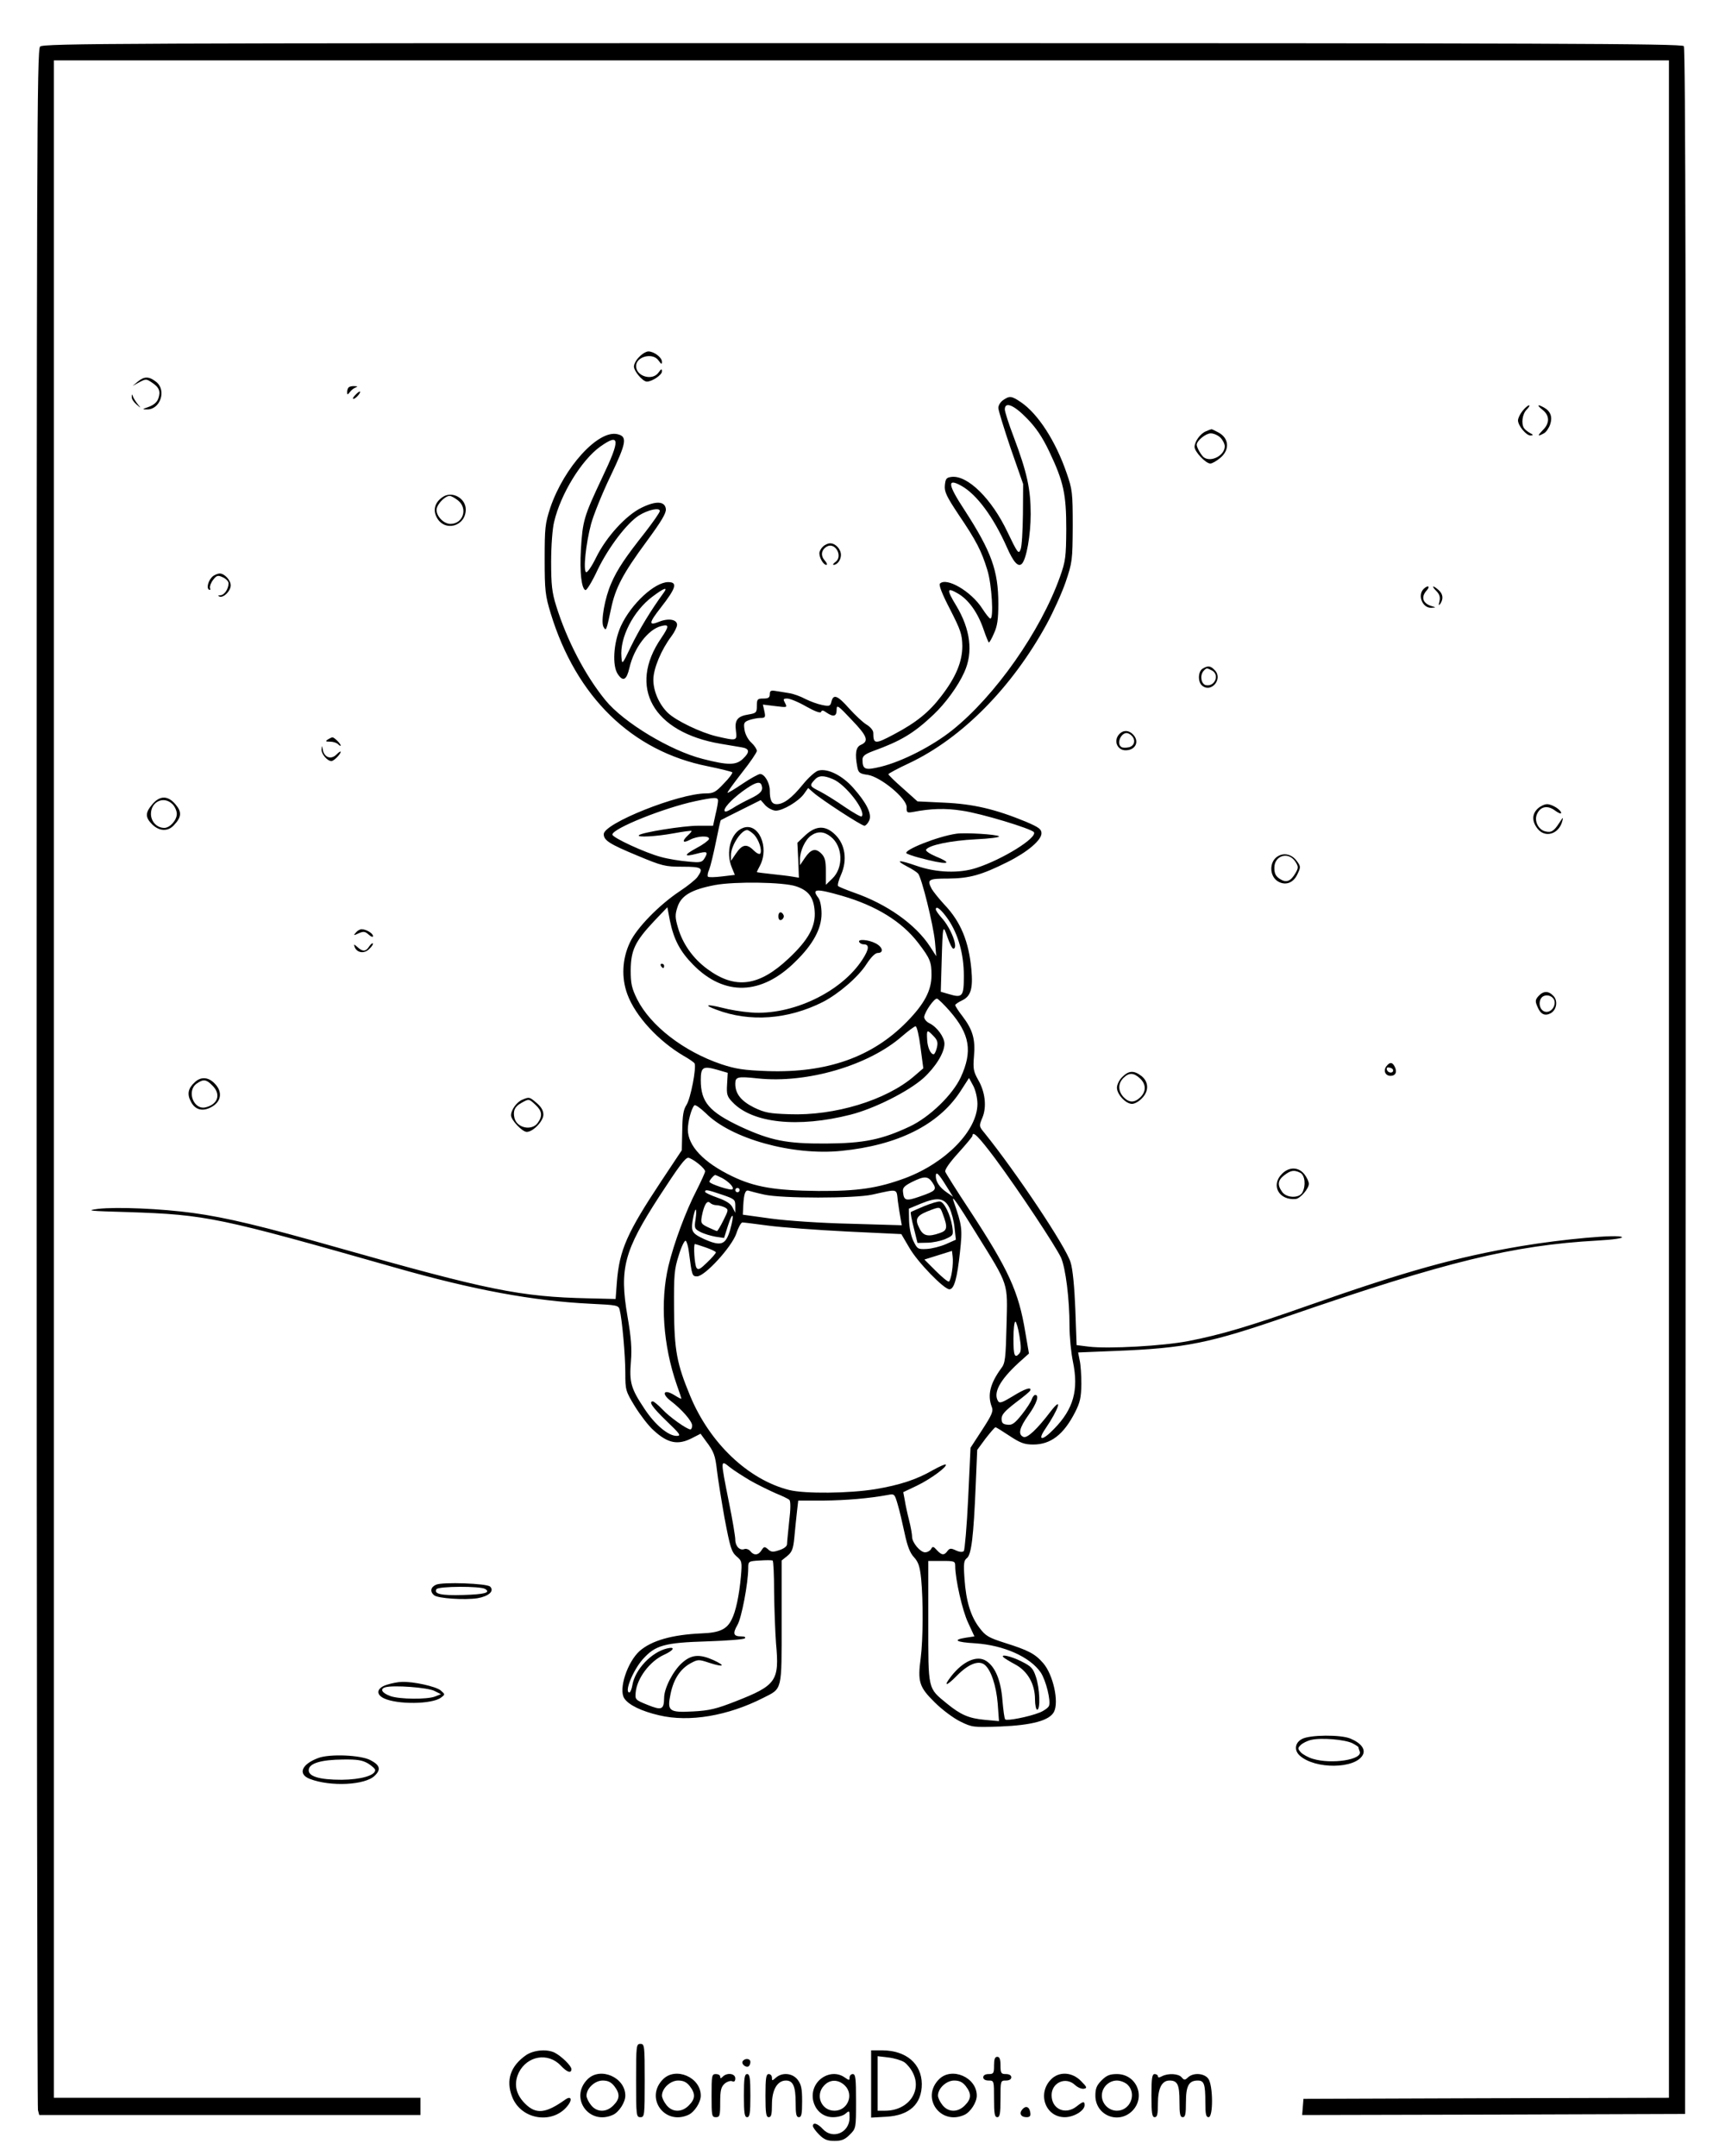 <?xml version="1.0" standalone="no"?>
<!DOCTYPE svg PUBLIC "-//W3C//DTD SVG 20010904//EN"
 "http://www.w3.org/TR/2001/REC-SVG-20010904/DTD/svg10.dtd">
<svg version="1.0" xmlns="http://www.w3.org/2000/svg"
 width="800pt" height="1000pt" viewBox="0 0 800 1000"
 preserveAspectRatio="xMidYMid meet">

<g transform="translate(0,1000) scale(0.1,-0.1)"
fill="#000000" stroke="none">
<path d="M186 9784 c-15 -14 -16 -462 -16 -4782 0 -2622 3 -4777 6 -4789 l6
-23 884 0 884 0 0 40 0 40 -850 0 -850 0 0 4725 0 4725 3745 0 3745 0 0 -4725
0 -4725 -847 -2 -848 -3 -3 -38 -3 -37 888 2 888 3 3 4789 c1 3532 -1 4792 -9
4802 -10 12 -628 14 -3810 14 -3439 0 -3799 -1 -3813 -16z"/>
<path d="M2965 8345 c-14 -13 -25 -33 -25 -45 0 -22 41 -70 60 -70 24 0 70 31
70 47 0 14 -3 13 -16 -5 -28 -40 -104 -18 -104 30 0 45 78 64 104 26 13 -18
16 -19 16 -6 0 20 -37 48 -63 48 -10 0 -29 -11 -42 -25z"/>
<path d="M639 8230 l-24 -20 31 17 c30 16 33 16 58 -1 34 -22 42 -41 30 -75
-6 -17 -22 -30 -44 -38 -31 -11 -32 -12 -9 -12 62 -2 93 89 43 128 -33 26 -55
26 -85 1z"/>
<path d="M1617 8203 c-4 -3 -7 -13 -7 -22 0 -13 2 -13 13 1 6 9 19 18 27 21
10 4 8 6 -6 6 -11 1 -24 -2 -27 -6z"/>
<path d="M1648 8168 c-10 -10 -14 -18 -9 -18 10 0 36 29 30 34 -2 1 -12 -6
-21 -16z"/>
<path d="M611 8159 c-1 -9 9 -24 22 -35 22 -19 22 -19 6 1 -9 11 -19 27 -22
35 -5 13 -6 13 -6 -1z"/>
<path d="M4652 8144 c-12 -8 -22 -24 -22 -36 0 -11 26 -95 57 -187 l58 -166
-1 -140 c-1 -77 -5 -151 -11 -164 -9 -23 -14 -16 -61 82 -73 154 -185 264
-259 255 -24 -3 -28 -8 -31 -39 -3 -30 8 -52 63 -135 82 -121 107 -169 134
-258 21 -67 30 -227 14 -225 -5 0 -21 21 -38 47 -51 79 -165 146 -196 115 -6
-6 10 -48 47 -119 49 -96 56 -116 57 -170 0 -73 -30 -145 -97 -232 -57 -75
-116 -123 -220 -178 -88 -47 -96 -46 -96 7 0 11 -13 27 -31 38 -17 10 -53 44
-81 75 -54 61 -73 68 -82 32 -5 -21 -9 -23 -43 -16 -21 4 -56 17 -78 28 -22
12 -55 24 -75 27 -19 3 -47 8 -62 10 -23 4 -28 1 -28 -15 0 -16 -7 -20 -30
-20 -27 0 -30 -3 -30 -34 0 -31 -3 -34 -39 -40 -51 -8 -65 -26 -58 -76 6 -47
4 -47 -91 -25 -71 17 -185 71 -224 108 -40 38 -68 100 -68 154 0 52 37 140 84
202 14 19 26 43 26 53 0 25 -40 32 -84 14 -49 -20 -47 -5 8 65 71 91 80 119
35 119 -63 0 -173 -102 -220 -205 -34 -76 -41 -184 -13 -223 24 -35 40 -26 53
30 21 93 87 179 147 194 38 10 38 0 1 -55 -157 -228 -39 -438 276 -491 34 -6
77 -13 95 -16 39 -6 41 -22 7 -54 -32 -30 -69 -30 -186 0 -150 38 -367 169
-451 272 -94 115 -179 278 -229 439 -19 61 -23 96 -23 204 0 72 6 155 14 185
30 128 126 285 213 348 93 66 95 35 9 -145 -84 -178 -90 -198 -98 -333 -6
-105 3 -181 21 -187 6 -2 32 41 57 95 51 105 136 216 191 251 43 27 97 38 97
21 0 -7 -31 -51 -68 -99 -91 -115 -129 -171 -157 -236 -30 -67 -50 -179 -36
-203 12 -21 13 -18 35 85 20 97 56 164 165 312 69 94 91 131 89 150 -4 37 -46
39 -113 6 -72 -35 -163 -135 -210 -230 -20 -41 -41 -72 -47 -69 -14 9 -1 132
23 223 11 41 51 141 90 222 75 157 79 184 33 195 -89 22 -248 -153 -312 -341
-24 -74 -26 -92 -26 -240 0 -145 3 -168 28 -250 118 -387 376 -639 728 -709
59 -12 110 -25 114 -28 3 -3 -14 -27 -39 -52 -37 -40 -49 -46 -83 -46 -126 0
-474 -139 -474 -189 0 -29 27 -46 157 -100 115 -48 128 -51 208 -51 91 0 99
-6 70 -47 -8 -12 -45 -42 -83 -67 -96 -64 -199 -170 -230 -236 -37 -77 -41
-166 -12 -243 37 -100 143 -215 260 -284 25 -14 48 -30 51 -35 10 -16 -18
-165 -38 -194 -14 -22 -18 -49 -19 -119 l-2 -90 -95 -143 c-159 -240 -194
-319 -206 -467 l-6 -80 -125 3 c-317 7 -465 37 -1170 237 -341 97 -511 138
-665 159 -146 20 -353 29 -440 19 -61 -8 -42 -10 140 -15 363 -12 418 -24
1240 -258 361 -103 637 -154 902 -167 126 -6 132 -7 137 -29 11 -43 26 -209
26 -291 0 -80 1 -85 45 -157 25 -40 63 -90 86 -110 66 -61 113 -70 179 -36
l39 20 24 -33 c38 -50 44 -67 52 -137 4 -36 20 -135 35 -220 26 -137 32 -157
55 -178 26 -22 27 -25 21 -95 -8 -88 -24 -163 -43 -199 -22 -45 -56 -61 -139
-64 -137 -6 -232 -33 -288 -82 -57 -52 -98 -177 -71 -219 20 -31 80 -60 162
-79 139 -33 318 -3 483 81 89 45 85 29 85 352 l0 285 26 21 c22 18 28 33 33
87 3 36 9 89 12 118 l6 52 117 0 c105 1 211 10 298 26 31 6 32 5 46 -43 8 -26
22 -86 32 -133 13 -61 25 -93 44 -113 20 -22 27 -42 33 -100 10 -103 9 -280
-2 -367 -15 -111 -7 -135 65 -206 34 -34 88 -74 119 -89 55 -27 60 -27 184
-23 149 6 229 28 250 68 24 47 -4 173 -50 226 -38 44 -70 60 -178 94 -75 24
-89 32 -117 69 -41 53 -63 124 -70 229 -5 71 -3 84 11 95 21 16 31 99 41 337
l7 165 39 53 c22 28 42 52 46 52 3 0 32 -18 65 -40 50 -33 69 -40 110 -40 81
0 141 46 194 150 23 45 28 68 29 130 0 41 -3 91 -8 111 l-7 36 172 7 c327 13
436 35 806 163 731 252 1038 327 1430 349 74 4 119 11 114 16 -14 14 -274 -9
-469 -42 -296 -50 -533 -116 -982 -274 -275 -97 -409 -137 -559 -166 -117 -23
-372 -37 -463 -26 l-56 7 -6 167 c-4 101 -12 187 -22 217 -20 70 -253 419
-400 601 -25 30 -25 32 -9 70 21 50 13 120 -20 176 -21 38 -24 51 -19 109 7
79 -6 123 -53 185 -19 24 -34 48 -34 52 0 4 15 14 32 22 40 19 51 54 43 143
-12 130 -49 221 -125 301 -26 28 -52 61 -59 73 -23 44 -16 48 77 48 98 1 153
16 275 77 92 46 157 101 157 133 0 19 -12 28 -73 54 -141 58 -243 82 -377 88
l-125 6 -67 60 c-38 33 -68 63 -68 66 0 3 44 27 98 52 244 116 475 350 636
644 30 55 70 143 88 195 31 92 32 100 33 260 0 155 -2 170 -28 245 -51 149
-133 276 -213 330 -43 29 -52 30 -82 9z m111 -85 c42 -43 71 -86 103 -153 67
-141 79 -198 79 -361 -1 -128 -3 -147 -29 -220 -90 -253 -301 -553 -500 -712
-93 -74 -230 -144 -330 -169 -74 -18 -86 -14 -86 33 0 16 11 25 48 39 130 47
190 83 281 169 55 52 114 132 143 197 42 92 29 199 -38 310 -45 74 -43 85 7
56 50 -28 94 -89 121 -169 11 -32 22 -59 24 -59 3 0 14 19 24 43 15 32 20 65
20 136 0 154 -32 242 -156 434 -79 120 -83 151 -16 114 72 -40 149 -145 211
-284 31 -71 53 -95 70 -78 21 21 41 132 41 231 0 116 -17 193 -79 358 -23 60
-41 117 -41 127 0 38 42 21 103 -42z m-1687 -811 c-57 -78 -112 -169 -149
-245 -42 -87 -42 -88 -45 -50 -8 90 55 213 143 279 57 43 75 48 51 16z m663
-525 c41 -23 66 -32 69 -25 3 9 10 8 25 -3 32 -22 47 -18 47 12 0 26 5 23 70
-46 73 -76 81 -99 42 -116 -23 -10 -28 -41 -16 -103 5 -26 11 -31 49 -36 60
-10 180 -109 180 -150 -1 -25 1 -27 30 -22 82 16 150 18 226 6 87 -12 324 -84
334 -100 16 -26 -145 -126 -265 -165 -80 -27 -187 -23 -279 9 -83 29 -103 28
-44 -3 22 -11 45 -26 51 -33 17 -21 70 -236 78 -315 l6 -68 -29 45 c-67 103
-200 197 -353 250 -36 13 -68 26 -73 30 -4 3 2 28 14 54 29 67 19 138 -26 183
-46 46 -90 45 -140 -1 l-37 -35 4 -81 3 -81 -30 5 c-16 3 -60 8 -97 12 -38 4
-68 8 -68 9 0 2 7 16 15 31 44 86 -8 201 -79 174 -57 -21 -82 -112 -52 -184
l14 -34 -59 -7 c-33 -4 -63 -5 -66 -1 -3 3 -1 18 6 33 6 15 20 73 31 127 11
55 21 101 23 102 1 1 43 22 93 47 l92 46 22 -25 c13 -13 35 -24 48 -24 33 0
105 43 130 77 l20 28 24 -21 c36 -32 223 -154 237 -154 6 0 16 11 22 24 14 30
-12 82 -75 153 -51 57 -118 90 -160 79 -14 -3 -47 -33 -73 -65 -51 -63 -89
-91 -121 -91 -23 0 -32 18 -32 64 0 35 -24 76 -45 76 -7 0 -44 -20 -81 -45
-37 -25 -68 -44 -70 -42 -2 2 28 43 66 92 39 49 70 95 70 102 0 8 -11 25 -25
38 -15 13 -29 39 -32 59 -5 32 -3 37 21 46 15 5 39 10 52 10 23 0 25 3 19 31
l-7 31 57 -7 c56 -7 57 -7 46 14 -10 18 -9 21 10 21 12 0 52 -16 88 -37z m124
-337 c59 -24 156 -150 133 -173 -3 -3 -38 17 -78 44 -40 28 -92 60 -115 72
-48 24 -50 27 -26 53 19 22 42 23 86 4z m-331 -28 c9 -24 -4 -39 -52 -62 -27
-13 -65 -33 -84 -46 -27 -16 -36 -18 -36 -8 0 17 50 66 104 102 43 29 62 32
68 14z m-202 -72 c0 -8 -5 -37 -12 -65 l-11 -51 -71 0 c-67 0 -261 -31 -273
-44 -11 -11 80 -6 162 9 43 8 81 13 82 11 2 -1 -6 -11 -17 -21 -29 -27 -24
-38 10 -20 36 19 93 20 88 3 -3 -7 -28 -26 -57 -41 -61 -33 -61 -43 -1 -27 49
13 56 10 38 -20 -12 -20 -19 -22 -78 -16 -36 3 -92 12 -124 21 -73 19 -226 90
-226 104 0 28 239 124 385 155 90 19 105 19 105 2z m168 -158 c22 -25 37 -71
28 -87 -4 -5 -17 1 -31 15 -32 32 -53 28 -82 -15 l-23 -34 0 27 c0 43 47 116
75 116 6 0 21 -10 33 -22z m355 -9 c56 -44 60 -143 7 -194 l-30 -29 0 62 c0
49 -4 66 -21 83 -27 27 -48 21 -76 -20 l-23 -34 0 27 c0 39 24 91 51 110 31
22 61 20 92 -5z m-161 -230 c57 -19 81 -50 86 -113 6 -72 -28 -135 -121 -222
-137 -129 -247 -144 -376 -49 -67 49 -115 117 -137 193 -13 45 -14 59 -2 95
17 53 64 81 174 102 92 17 317 14 376 -6z m213 -44 c159 -46 278 -120 353
-218 56 -73 62 -89 62 -150 0 -71 -33 -133 -113 -215 -161 -165 -371 -239
-647 -230 -112 4 -148 10 -215 32 -174 59 -328 178 -390 301 -25 51 -30 71
-30 135 1 92 19 132 107 226 l63 66 12 -63 c18 -87 47 -142 107 -203 145 -148
318 -143 476 15 81 79 120 152 120 221 0 32 -6 62 -15 74 -32 42 -12 44 110 9z
m492 -109 c47 -69 73 -161 73 -262 0 -96 -6 -104 -69 -85 l-38 11 4 137 c5
176 6 178 27 116 10 -29 22 -53 27 -53 26 0 -11 97 -55 144 -14 16 -26 33 -26
38 0 20 25 0 57 -46z m8 -426 c93 -107 106 -186 51 -306 -38 -82 -144 -185
-237 -229 -130 -61 -213 -78 -389 -79 -183 -1 -256 14 -395 78 -146 69 -185
114 -185 216 0 61 10 67 77 48 l48 -14 -3 -53 c-3 -47 0 -57 25 -83 93 -98
304 -120 548 -58 110 28 267 107 337 169 57 52 98 118 98 160 0 30 -34 77 -68
94 -15 7 -26 20 -26 30 3 25 47 88 60 85 6 -2 33 -28 59 -58z m-136 -167 l13
-98 -43 -37 c-129 -111 -368 -184 -579 -176 -91 3 -113 7 -163 31 -60 30 -87
64 -87 110 0 33 11 35 105 25 227 -24 515 60 670 197 28 24 55 44 61 45 6 0
16 -42 23 -97z m76 -2 c-4 -17 -11 -31 -15 -31 -14 0 -28 31 -30 65 -3 49 -1
51 26 23 21 -21 25 -31 19 -57z m188 -261 c0 -123 -146 -273 -334 -344 -127
-47 -220 -61 -404 -60 -201 2 -295 18 -399 68 -133 64 -206 141 -206 217 0 36
16 97 30 112 4 5 28 -12 53 -36 118 -119 403 -198 629 -175 260 26 448 119
550 273 l42 65 20 -37 c11 -21 19 -58 19 -83z m81 -252 c114 -154 283 -410
307 -462 21 -49 39 -189 39 -317 0 -48 7 -122 16 -165 27 -131 3 -219 -88
-312 -54 -56 -79 -56 -40 1 62 91 83 156 25 81 -63 -83 -108 -125 -126 -119
-27 11 -20 42 23 102 38 53 51 93 31 93 -5 0 -12 -9 -16 -20 -3 -11 -24 -43
-46 -71 -33 -41 -45 -50 -67 -47 -21 2 -27 8 -27 28 0 19 16 36 65 74 36 27
67 52 68 57 7 18 -25 8 -81 -27 -48 -29 -61 -34 -68 -23 -24 38 7 97 95 178
l48 43 -17 99 c-31 189 -77 289 -259 567 -59 89 -109 169 -112 177 -4 9 20 43
60 87 36 40 66 76 66 80 0 25 29 -4 104 -104z m-1377 -24 c18 -14 33 -30 33
-37 0 -6 -18 -45 -39 -87 -50 -96 -106 -247 -131 -352 -39 -164 -25 -368 39
-552 12 -33 21 -61 21 -63 0 -3 -15 5 -34 17 -48 29 -60 6 -15 -28 52 -40 99
-94 99 -114 0 -10 -4 -18 -8 -18 -16 0 -98 58 -131 94 -19 20 -39 36 -43 36
-22 0 -1 -29 63 -91 64 -61 69 -69 47 -69 -39 0 -101 52 -150 127 -62 93 -70
122 -62 218 5 60 1 112 -16 210 -38 222 -16 303 147 555 93 143 121 180 135
180 6 0 26 -11 45 -26z m1151 -104 l32 -51 -30 21 c-33 23 -50 49 -50 75 0 24
13 12 48 -45z m-1039 36 c31 -17 57 -44 48 -52 -7 -8 -107 25 -107 35 0 7 21
31 27 31 2 0 16 -6 32 -14z m976 -22 c21 -32 15 -38 -60 -64 -63 -22 -73 -19
-77 20 -3 21 5 29 42 48 57 28 74 28 95 -4z m-895 -34 c0 -5 -4 -10 -10 -10
-5 0 -10 5 -10 10 0 6 5 10 10 10 6 0 10 -4 10 -10z m-82 -21 c59 -20 62 -23
62 -52 l0 -32 -13 25 c-8 17 -30 31 -70 45 -31 11 -57 23 -57 27 0 12 10 10
78 -13z m197 0 c80 -18 418 -18 500 0 123 27 112 30 119 -31 4 -29 10 -66 13
-82 l5 -29 -238 7 c-137 3 -295 14 -369 24 l-130 18 2 43 c3 56 10 74 26 68 7
-2 39 -11 72 -18z m858 -61 c10 -21 21 -62 24 -93 l6 -55 -47 -21 c-26 -11
-66 -21 -89 -22 -40 -2 -43 0 -61 37 -11 22 -19 62 -20 94 l-1 56 55 23 c78
32 110 27 133 -19z m124 -118 c154 -248 146 -225 141 -427 -4 -154 -6 -176
-25 -200 -51 -70 -64 -123 -44 -177 9 -21 2 -37 -44 -108 l-54 -83 -11 -235
c-6 -129 -16 -239 -20 -244 -6 -6 -20 -5 -37 3 -23 11 -29 10 -39 -3 -15 -21
-27 -20 -49 4 -16 18 -20 19 -27 5 -5 -8 -17 -15 -28 -15 -22 0 -60 45 -60 72
0 11 -6 46 -14 77 -8 31 -17 73 -20 93 l-7 37 63 30 c63 30 143 89 134 98 -3
3 -29 -9 -60 -26 -74 -43 -153 -69 -266 -88 -122 -20 -327 -22 -400 -4 -190
48 -368 217 -459 436 -62 149 -74 212 -75 405 -1 156 1 183 22 248 12 40 27
70 32 67 5 -3 12 -27 15 -53 14 -109 15 -112 38 -112 36 0 161 137 182 199 9
28 22 51 28 51 7 0 62 -7 122 -15 61 -8 224 -20 362 -27 l253 -12 37 -63 c38
-67 161 -193 186 -193 22 0 36 51 49 172 12 110 10 122 -30 238 -11 32 18 -9
105 -150z m-1204 130 c10 0 27 -5 38 -10 18 -10 18 -12 -6 -60 -14 -28 -27
-50 -30 -50 -2 0 -21 8 -40 17 -34 16 -36 20 -30 53 10 51 24 75 38 61 6 -6
19 -11 30 -11z m-97 -64 c-7 -42 -5 -46 22 -60 17 -9 48 -18 70 -22 l40 -6 18
57 c23 72 31 55 10 -20 -21 -70 -42 -77 -121 -42 -59 28 -63 36 -49 106 10 47
17 37 10 -13z m47 -132 c26 -9 47 -19 47 -23 0 -4 -18 -25 -40 -46 -34 -33
-42 -37 -50 -25 -9 14 -15 110 -7 110 2 0 24 -7 50 -16z m1142 -111 c-3 -23
-10 -45 -14 -47 -4 -3 -31 19 -61 49 l-53 53 64 20 64 20 3 -26 c2 -14 1 -45
-3 -69z m313 -300 c8 -48 8 -71 0 -80 -22 -26 -28 -11 -28 67 0 44 4 80 9 80
4 0 13 -30 19 -67z m-1249 -670 c35 -20 89 -46 118 -59 30 -12 59 -26 64 -31
6 -6 6 -42 -1 -99 -5 -49 -10 -97 -10 -106 0 -10 -14 -21 -36 -28 -29 -10 -38
-9 -52 4 -16 14 -19 13 -30 -4 -15 -24 -35 -26 -52 -5 -7 9 -20 13 -28 10 -21
-8 -42 13 -42 44 0 14 -13 94 -30 176 -39 196 -39 195 3 161 17 -14 61 -42 96
-63z m111 -516 c1 -78 5 -186 9 -240 16 -173 2 -194 -187 -268 -89 -35 -122
-43 -197 -47 -113 -6 -122 1 -105 82 14 68 45 115 92 141 35 19 38 19 89 2 66
-21 76 -14 18 13 -65 29 -102 26 -145 -12 -42 -37 -84 -118 -84 -163 -1 -55
-11 -59 -76 -33 -57 23 -59 25 -56 57 5 65 65 146 132 176 46 21 54 39 13 29
-72 -17 -148 -98 -160 -169 -3 -19 -10 -35 -14 -35 -25 0 16 102 62 154 58 65
100 77 299 83 91 3 169 9 174 14 6 5 0 9 -16 9 -37 0 -41 13 -18 53 19 32 50
194 50 264 0 31 1 32 53 35 28 2 55 2 60 0 4 -2 7 -67 7 -145z m840 119 c0
-59 33 -207 60 -263 l29 -63 -40 -6 c-63 -10 -46 -21 44 -26 133 -9 254 -63
304 -136 24 -37 47 -130 38 -154 -4 -9 -23 -23 -43 -31 -50 -20 -152 -40 -160
-32 -4 3 -9 43 -13 88 -7 92 -33 156 -75 183 -42 28 -107 0 -162 -70 -39 -50
-24 -49 26 2 53 54 101 73 129 50 29 -24 53 -96 60 -179 l6 -82 -66 6 c-74 7
-111 23 -175 75 -90 74 -87 60 -87 379 l0 283 63 0 c59 0 62 -1 62 -24z"/>
<path d="M4435 6133 c-85 -12 -246 -76 -231 -91 4 -3 28 -12 54 -19 132 -36
174 -33 81 5 -28 12 -48 26 -44 31 12 21 114 42 228 48 65 3 114 9 110 14 -10
9 -157 18 -198 12z"/>
<path d="M3610 5750 c0 -13 5 -20 13 -17 6 2 12 10 12 17 0 7 -6 15 -12 18 -8
2 -13 -5 -13 -18z"/>
<path d="M3985 5630 c3 -5 12 -10 20 -10 28 0 26 -22 -5 -70 -98 -152 -328
-261 -518 -246 -41 3 -101 13 -134 22 -72 18 -86 13 -26 -9 155 -59 333 -46
495 36 73 38 164 116 202 176 21 32 40 51 52 51 29 0 23 28 -11 45 -33 17 -85
21 -75 5z"/>
<path d="M3065 5520 c3 -5 8 -10 11 -10 2 0 4 5 4 10 0 6 -5 10 -11 10 -5 0
-7 -4 -4 -10z"/>
<path d="M4287 4406 c-33 -14 -61 -26 -63 -28 -2 -3 4 -36 14 -74 l17 -69 45
1 c25 0 62 8 84 17 38 17 38 18 32 60 -9 54 -37 111 -56 114 -8 2 -41 -8 -73
-21z m84 -33 c25 -66 23 -80 -12 -92 -54 -19 -77 -14 -94 20 -23 43 -16 59 35
80 59 23 59 24 71 -8z"/>
<path d="M4654 2313 c4 -4 28 -19 54 -33 58 -31 92 -91 92 -162 0 -26 5 -48
10 -48 16 0 12 101 -6 153 -13 40 -23 49 -67 71 -47 24 -100 36 -83 19z"/>
<path d="M7061 8094 c-12 -15 -21 -34 -21 -44 0 -24 38 -70 58 -70 14 1 14 3
-3 12 -11 6 -23 16 -27 22 -14 21 -8 66 12 86 11 11 16 20 11 20 -5 0 -19 -12
-30 -26z"/>
<path d="M7154 8099 c33 -26 34 -62 1 -94 -26 -27 -25 -31 5 -15 10 5 23 24
29 41 12 35 2 62 -29 79 -31 17 -34 11 -6 -11z"/>
<path d="M5594 8000 c-27 -10 -54 -48 -54 -73 0 -22 52 -77 73 -77 9 0 29 12
46 26 46 38 41 93 -10 119 -15 8 -29 15 -31 14 -2 0 -13 -4 -24 -9z m66 -30
c11 -11 20 -29 20 -40 0 -42 -62 -75 -96 -52 -12 8 -34 46 -34 59 0 19 42 53
65 53 14 0 34 -9 45 -20z"/>
<path d="M2052 7694 c-35 -24 -45 -59 -27 -93 36 -70 135 -43 135 36 0 53 -65
88 -108 57z m72 -15 c47 -37 24 -109 -35 -109 -35 0 -72 44 -63 74 7 24 40 56
59 56 7 0 24 -9 39 -21z"/>
<path d="M3816 7464 c-9 -8 -16 -22 -16 -30 0 -22 19 -54 32 -54 6 0 3 9 -6
19 -21 23 -18 49 7 65 39 25 79 -44 41 -71 -10 -7 -13 -13 -8 -13 17 0 34 23
34 46 0 27 -25 54 -50 54 -10 0 -26 -7 -34 -16z"/>
<path d="M988 7328 c-21 -17 -32 -54 -19 -63 6 -3 8 0 5 8 -2 7 4 24 14 37 17
22 23 23 46 12 14 -6 26 -19 26 -27 0 -26 -19 -55 -38 -56 -11 0 -13 -2 -4 -6
19 -7 52 26 52 52 0 24 -29 55 -51 55 -9 0 -22 -6 -31 -12z"/>
<path d="M6602 7268 c-29 -29 -5 -89 36 -87 21 1 22 2 7 6 -46 12 -58 42 -28
75 18 20 4 25 -15 6z"/>
<path d="M6661 7259 c15 -15 19 -28 15 -47 -5 -20 -4 -23 4 -12 15 23 12 45
-8 63 -27 24 -36 21 -11 -4z"/>
<path d="M5578 6899 c-22 -12 -24 -62 -3 -79 42 -35 97 30 60 70 -20 22 -32
24 -57 9z m43 -9 c36 -20 13 -76 -28 -68 -22 4 -29 43 -13 64 15 17 16 17 41
4z"/>
<path d="M5186 6589 c-21 -30 -2 -69 34 -69 47 0 66 42 34 74 -22 22 -50 20
-68 -5z m62 -1 c20 -20 14 -47 -12 -54 -14 -3 -30 -3 -35 1 -24 14 -4 65 24
65 6 0 16 -5 23 -12z"/>
<path d="M1520 6570 c-12 -8 -10 -10 11 -10 14 0 30 -5 37 -12 7 -7 12 -9 12
-6 0 9 -30 38 -38 38 -4 0 -14 -5 -22 -10z"/>
<path d="M1491 6524 c-1 -21 27 -54 46 -54 11 0 43 32 43 43 0 4 -9 -2 -20
-13 -25 -25 -56 -13 -63 22 -4 22 -4 22 -6 2z"/>
<path d="M706 6269 c-33 -39 -33 -60 0 -93 33 -32 73 -34 101 -3 35 37 37 61
7 96 -35 42 -73 42 -108 0z m94 1 c11 -11 20 -31 20 -45 0 -29 -32 -65 -58
-65 -34 0 -62 29 -62 65 0 57 60 85 100 45z"/>
<path d="M7132 6250 c-28 -26 -28 -60 -1 -94 35 -44 98 -25 114 34 6 22 4 21
-13 -6 -26 -40 -38 -47 -66 -40 -32 8 -52 49 -38 80 16 36 49 42 83 17 16 -12
29 -17 29 -12 0 15 -42 41 -65 41 -12 0 -31 -9 -43 -20z"/>
<path d="M5927 6029 c-43 -25 -41 -96 3 -119 34 -18 69 -4 87 35 16 34 16 36
-4 63 -22 29 -57 38 -86 21z m80 -25 c15 -23 15 -29 2 -52 -23 -40 -43 -48
-73 -29 -20 13 -26 26 -26 52 0 57 65 77 97 29z"/>
<path d="M1650 5674 c-12 -13 -10 -14 13 -3 23 10 30 9 47 -6 11 -10 20 -13
20 -7 0 13 -32 32 -53 32 -8 0 -20 -7 -27 -16z"/>
<path d="M1712 5610 c-15 -24 -30 -25 -54 -3 -17 15 -18 15 -13 0 11 -27 45
-32 68 -8 12 11 19 23 16 25 -3 3 -10 -4 -17 -14z"/>
<path d="M7135 5380 c-15 -17 -16 -24 -5 -49 14 -35 34 -45 61 -31 28 15 35
57 14 80 -23 25 -47 25 -70 0z m75 -30 c0 -30 -28 -52 -51 -40 -24 13 -25 56
-2 69 23 12 53 -4 53 -29z"/>
<path d="M6430 5055 c-16 -20 -6 -45 19 -45 23 0 32 18 19 43 -11 21 -22 22
-38 2z m31 -20 c-1 -15 -24 -12 -29 3 -3 9 2 13 12 10 10 -1 17 -7 17 -13z"/>
<path d="M5205 5005 c-14 -13 -25 -36 -25 -50 0 -31 41 -75 70 -75 12 0 32 11
45 25 34 33 33 77 -1 104 -35 27 -59 26 -89 -4z m82 -7 c29 -27 29 -61 1 -88
-28 -26 -52 -25 -78 2 -25 28 -26 62 0 88 26 26 48 25 77 -2z"/>
<path d="M903 4980 c-31 -28 -36 -55 -18 -89 19 -38 53 -48 93 -27 49 25 56
72 17 111 -29 30 -64 32 -92 5z m82 -15 c41 -40 26 -87 -31 -101 -56 -14 -90
76 -42 110 31 22 45 20 73 -9z"/>
<path d="M2424 4900 c-27 -10 -54 -48 -54 -73 0 -22 52 -77 73 -77 29 0 77 50
77 80 0 19 -10 36 -31 54 -33 28 -34 29 -65 16z m60 -25 c30 -28 33 -51 10
-83 -27 -38 -96 -25 -108 22 -8 33 1 54 33 71 34 19 34 19 65 -10z"/>
<path d="M5945 4555 c-53 -53 -13 -124 65 -116 21 3 60 48 60 70 0 10 -9 30
-21 45 -27 34 -71 35 -104 1z m86 5 c21 -12 26 -59 9 -91 -15 -28 -74 -26 -94
3 -23 32 -20 54 10 77 30 23 46 26 75 11z"/>
<path d="M2023 2650 c-26 -11 -30 -32 -10 -49 18 -15 141 -23 201 -14 52 9 80
33 59 54 -15 15 -220 22 -250 9z m227 -20 c27 -17 -2 -25 -103 -28 -101 -3
-136 5 -123 27 9 14 204 15 226 1z"/>
<path d="M1795 2186 c-47 -14 -54 -44 -15 -63 63 -30 224 -28 265 3 20 15 20
15 -2 34 -23 18 -125 41 -179 39 -16 0 -47 -6 -69 -13z m220 -29 l30 -15 -28
-11 c-37 -14 -163 -13 -206 2 -39 14 -51 33 -24 41 37 11 198 -1 228 -17z"/>
<path d="M6038 1934 c-33 -17 -37 -53 -10 -77 71 -64 257 -62 292 3 14 26 -7
55 -57 76 -44 19 -190 18 -225 -2z m235 -20 c15 -8 27 -16 27 -18 0 -3 3 -12
6 -20 14 -38 -130 -60 -217 -34 -21 6 -46 20 -56 30 -15 17 -15 20 -1 34 9 9
31 20 49 24 45 11 157 2 192 -16z"/>
<path d="M1476 1846 c-78 -29 -96 -75 -39 -97 96 -37 257 -29 301 15 30 29 24
49 -20 72 -45 24 -189 30 -242 10z m232 -26 c17 -11 32 -24 32 -30 0 -25 -66
-44 -155 -45 -105 0 -158 16 -153 48 4 29 59 45 158 46 68 1 91 -3 118 -19z"/>
<path d="M2950 350 c0 -163 1 -170 20 -170 19 0 20 7 20 170 0 163 -1 170 -20
170 -19 0 -20 -7 -20 -170z"/>
<path d="M2440 468 c-72 -50 -95 -116 -65 -193 42 -110 195 -131 262 -36 18
26 9 40 -15 23 -91 -65 -136 -70 -187 -19 -44 44 -53 93 -29 144 39 78 136 95
195 32 29 -31 49 -37 49 -16 0 15 -45 59 -77 76 -36 18 -97 13 -133 -11z"/>
<path d="M4040 334 l0 -156 70 4 c108 6 165 59 165 152 -1 94 -72 155 -182
156 l-53 0 0 -156z m154 101 c13 -9 32 -32 41 -52 41 -85 -25 -173 -130 -173
l-35 0 0 126 0 127 50 -6 c27 -3 60 -13 74 -22z"/>
<path d="M4610 420 c0 -36 -2 -40 -25 -40 -16 0 -25 -6 -25 -15 0 -9 9 -15 25
-15 25 0 25 -1 25 -85 0 -69 3 -85 15 -85 12 0 15 16 15 85 0 84 0 85 25 85
16 0 25 6 25 15 0 9 -9 15 -25 15 -22 0 -25 4 -25 40 0 29 -4 40 -15 40 -11 0
-15 -11 -15 -40z"/>
<path d="M3444 439 c-7 -12 15 -31 28 -23 4 3 8 12 8 20 0 17 -26 19 -36 3z"/>
<path d="M2725 356 c-86 -86 7 -216 118 -165 28 13 57 58 57 89 0 85 -116 135
-175 76z m124 -32 c27 -35 26 -59 -4 -89 -33 -34 -77 -33 -104 1 -12 15 -21
34 -21 44 0 34 39 70 75 70 24 0 39 -7 54 -26z"/>
<path d="M3075 356 c-86 -86 7 -216 118 -165 28 13 57 58 57 89 0 85 -116 135
-175 76z m124 -32 c27 -35 26 -59 -4 -89 -33 -34 -77 -33 -104 1 -12 15 -21
34 -21 44 0 34 39 70 75 70 24 0 39 -7 54 -26z"/>
<path d="M3300 280 c0 -93 1 -100 20 -100 18 0 20 7 20 68 0 56 4 72 20 87 10
9 26 15 35 12 10 -5 15 0 15 13 0 23 -38 28 -58 8 -9 -9 -12 -9 -12 0 0 7 -9
12 -20 12 -19 0 -20 -7 -20 -100z"/>
<path d="M3450 280 c0 -82 3 -100 15 -100 12 0 15 18 15 100 0 82 -3 100 -15
100 -12 0 -15 -18 -15 -100z"/>
<path d="M3550 280 c0 -82 3 -100 15 -100 12 0 15 13 15 59 0 68 25 111 65
111 33 0 45 -27 45 -104 0 -52 3 -66 15 -66 12 0 15 15 15 74 0 59 -4 78 -21
100 -24 31 -72 35 -101 9 -17 -15 -18 -15 -18 0 0 10 -7 17 -15 17 -12 0 -15
-18 -15 -100z"/>
<path d="M3799 351 c-62 -62 -22 -171 64 -171 24 0 48 7 59 17 17 15 18 14 18
-19 0 -70 -78 -103 -124 -53 -24 26 -46 33 -46 14 0 -6 13 -24 29 -40 23 -23
38 -29 71 -29 33 0 48 6 71 29 29 29 29 30 29 155 0 105 -2 126 -15 126 -8 0
-15 -7 -15 -16 0 -14 -2 -14 -22 0 -36 26 -85 20 -119 -13z m118 -23 c45 -42
15 -118 -47 -118 -61 0 -91 72 -48 117 27 29 65 29 95 1z"/>
<path d="M4355 356 c-86 -86 7 -216 118 -165 28 13 57 58 57 89 0 85 -116 135
-175 76z m124 -32 c27 -35 26 -59 -4 -89 -33 -34 -77 -33 -104 1 -12 15 -21
34 -21 44 0 34 39 70 75 70 24 0 39 -7 54 -26z"/>
<path d="M4875 356 c-66 -66 -27 -176 63 -176 42 0 92 30 92 56 0 19 -7 18
-37 -6 -52 -41 -116 -13 -116 52 0 59 66 88 109 47 12 -11 30 -19 41 -17 16 3
14 8 -14 36 -41 42 -101 45 -138 8z"/>
<path d="M5109 351 c-23 -23 -29 -38 -29 -71 0 -91 106 -135 171 -71 64 65 20
171 -71 171 -33 0 -48 -6 -71 -29z m121 -21 c43 -43 11 -120 -50 -120 -38 0
-70 32 -70 70 0 38 32 70 70 70 17 0 39 -9 50 -20z"/>
<path d="M5340 280 c0 -82 3 -100 15 -100 12 0 15 14 15 63 0 71 18 107 54
107 37 0 46 -19 46 -97 0 -58 3 -73 15 -73 12 0 15 14 15 69 0 76 13 101 55
101 29 0 35 -16 35 -101 0 -55 3 -69 15 -69 22 0 21 147 -1 178 -18 26 -69 30
-94 7 -15 -14 -18 -14 -30 0 -14 17 -62 20 -91 5 -13 -7 -19 -7 -19 0 0 5 -7
10 -15 10 -12 0 -15 -18 -15 -100z"/>
<path d="M4741 216 c-16 -19 -6 -36 20 -36 15 0 20 6 17 22 -4 27 -21 33 -37
14z"/>
</g>
</svg>
